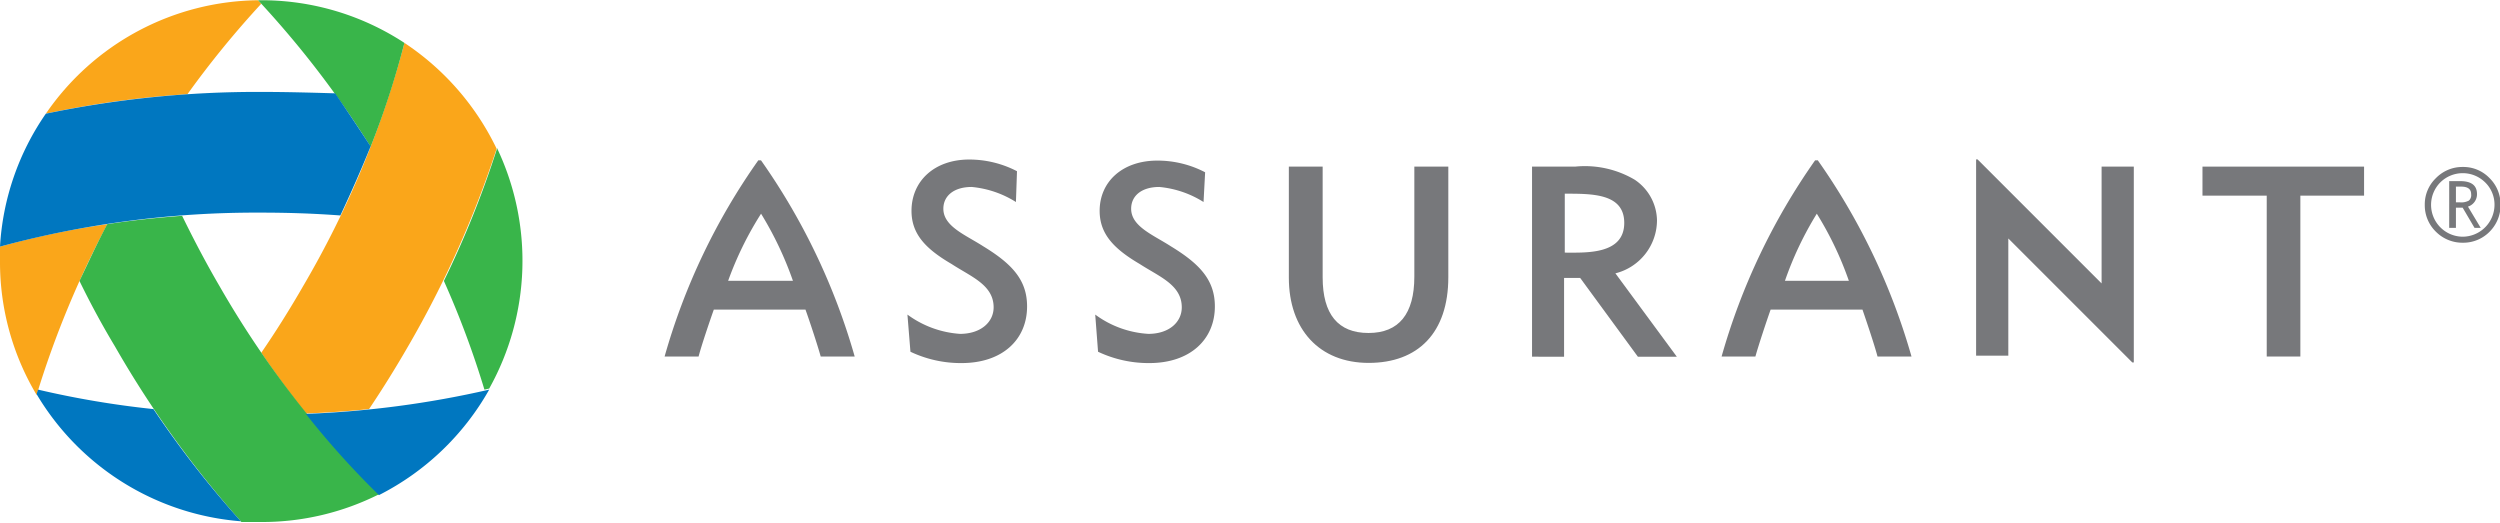 <svg xmlns="http://www.w3.org/2000/svg" width="1.96in" height="0.41in" viewBox="0 0 141.25 29.52">
  <g>
    <g>
      <path d="M64.88,18.85c1.17,0,1.89-.66,1.89-1.5,0-1.27-1.27-1.73-2.38-2.45-1.48-.87-2.26-1.71-2.26-3,0-1.65,1.29-2.84,3.26-2.84a5.82,5.82,0,0,1,2.7.66L68,11.4a5.67,5.67,0,0,0-2.5-.85c-1,0-1.59.5-1.59,1.23,0,1,1.23,1.47,2.24,2.12,1.64,1,2.49,1.91,2.49,3.4,0,1.87-1.4,3.2-3.7,3.2a6.68,6.68,0,0,1-2.9-.64l-.16-2.1A5.61,5.61,0,0,0,64.88,18.85Z" style="fill: #77787b"/>
      <path d="M54.24,18.85c1.17,0,1.9-.66,1.9-1.5,0-1.27-1.28-1.73-2.38-2.45-1.49-.87-2.26-1.71-2.26-3C51.5,10.22,52.79,9,54.76,9a5.85,5.85,0,0,1,2.7.66L57.4,11.4a5.67,5.67,0,0,0-2.5-.85c-1,0-1.6.5-1.6,1.23,0,1,1.24,1.47,2.25,2.12,1.64,1,2.48,1.91,2.48,3.4,0,1.87-1.39,3.2-3.7,3.2a6.64,6.64,0,0,1-2.89-.64l-.17-2.1A5.64,5.64,0,0,0,54.24,18.85Z" style="fill: #77787b"/>
      <path d="M74.73,15.66c0,2.08.87,3.14,2.59,3.14s2.59-1.08,2.59-3.18V9.4h1.92v6.25c0,3.14-1.71,4.84-4.5,4.84s-4.51-1.9-4.51-4.81V9.4h1.91Z" style="fill: #77787b"/>
      <path d="M86.56,9.4H89a5.53,5.53,0,0,1,3.36.74,2.82,2.82,0,0,1,1.26,2.29,3.1,3.1,0,0,1-2.35,3l3.47,4.71h-2.2l-3.26-4.45h-.91v4.45H86.56Zm5.21,3.18c0-1.67-1.82-1.65-3.36-1.65v3.33C89.61,14.26,91.77,14.38,91.77,12.58Z" style="fill: #77787b"/>
      <polygon points="129.97 20.13 128.07 20.13 128.07 11.04 124.44 11.04 124.44 9.4 133.57 9.4 133.57 11.04 129.97 11.04 129.97 20.13" style="fill: #77787b"/>
      <path d="M43,9.05a.14.14,0,0,0-.08,0,.11.11,0,0,0-.08,0,36.23,36.23,0,0,0-5.29,11.08h1.92c.17-.65.63-2,.86-2.65h5.18c.23.64.68,2,.86,2.65h1.92A36.62,36.62,0,0,0,43,9.05Zm-1.86,6.8A19.09,19.09,0,0,1,43,12.06a19.58,19.58,0,0,1,1.8,3.79Z" style="fill: #77787b"/>
      <path d="M102.71,9.05a.11.11,0,0,0-.08,0,.14.14,0,0,0-.08,0,36.44,36.44,0,0,0-5.28,11.08h1.91c.18-.65.63-2,.86-2.65h5.19c.22.64.68,2,.85,2.65H108A36.62,36.62,0,0,0,102.71,9.05Zm-1.86,6.8a19.09,19.09,0,0,1,1.8-3.79,19.06,19.06,0,0,1,1.81,3.79Z" style="fill: #77787b"/>
      <path d="M113.47,13.46l7,7a.15.15,0,0,0,.09,0s0,0,0-.09V9.4h-1.82V16l-7-7a.1.1,0,0,0-.09,0s0,.05,0,.08v11h1.82Z" style="fill: #77787b"/>
    </g>
    <g>
      <path d="M0,13.92c0,.28,0,.56,0,.84A14.63,14.63,0,0,0,2.07,22.3a54.27,54.27,0,0,1,4-9.65A49,49,0,0,0,0,13.92Z" style="fill: #faa61a"/>
      <path d="M2.59,6.41a55.19,55.19,0,0,1,8-1.1A53.66,53.66,0,0,1,14.76.2L14.58,0A14.73,14.73,0,0,0,2.59,6.41Z" style="fill: #faa61a"/>
      <path d="M22.85,2.41a54.73,54.73,0,0,1-5.71,13.72q-1.15,2-2.38,3.79c.82,1.2,1.66,2.35,2.52,3.43,1.22-.05,2.41-.13,3.57-.25.76-1.13,1.5-2.32,2.21-3.55a58.37,58.37,0,0,0,5-11.16A14.9,14.9,0,0,0,22.85,2.41Z" style="fill: #faa61a"/>
      <path d="M22.85,2.41A14.72,14.72,0,0,0,14.76,0h-.18a55.17,55.17,0,0,1,6.36,8.28A49.31,49.31,0,0,0,22.85,2.41Z" style="fill: #39b54a"/>
      <path d="M28.08,8.39a55.71,55.71,0,0,1-3,7.47A51.54,51.54,0,0,1,27.37,22l.27-.06a14.81,14.81,0,0,0,.44-13.59Z" style="fill: #39b54a"/>
      <path d="M12.39,16.13c-.77-1.32-1.46-2.64-2.1-3.95-1.45.11-2.86.26-4.23.47C5.49,13.72,5,14.8,4.49,15.86c.6,1.23,1.26,2.46,2,3.69a58.9,58.9,0,0,0,7.15,9.93c.38,0,.76,0,1.15,0a14.71,14.71,0,0,0,6.65-1.58A55,55,0,0,1,12.39,16.13Z" style="fill: #39b54a"/>
      <path d="M27.64,22a55.47,55.47,0,0,1-10.36,1.37,47.92,47.92,0,0,0,4.13,4.59A14.86,14.86,0,0,0,27.64,22Z" style="fill: #0077c0"/>
      <path d="M8.67,23.1A52.53,52.53,0,0,1,2.15,22a2.58,2.58,0,0,0-.08.26,14.78,14.78,0,0,0,11.54,7.18A56.49,56.49,0,0,1,8.67,23.1Z" style="fill: #0077c0"/>
      <path d="M14.76,5.18A58.46,58.46,0,0,0,2.59,6.41,14.66,14.66,0,0,0,0,13.92,55.4,55.4,0,0,1,14.76,12c1.52,0,3,.05,4.47.16q.94-2,1.71-3.9c-.65-1-1.32-2-2-3C17.58,5.22,16.18,5.18,14.76,5.18Z" style="fill: #0077c0"/>
    </g>
    <path d="M137,11.56a2.05,2.05,0,0,1,.63-1.51,2.08,2.08,0,0,1,1.52-.63,2.05,2.05,0,0,1,1.51.63,2.08,2.08,0,0,1,.62,1.51,2.11,2.11,0,0,1-.62,1.52,2.08,2.08,0,0,1-1.51.62,2.11,2.11,0,0,1-1.52-.62A2.08,2.08,0,0,1,137,11.56Zm3.94,0a1.75,1.75,0,0,0-.53-1.27,1.8,1.8,0,0,0-2.53,0,1.8,1.8,0,0,0,1.27,3.07,1.81,1.81,0,0,0,1.79-1.8Zm-1.13,1.3-.67-1.14h-.38v1.14h-.38V10.22H139c.63,0,.95.24.95.73a.73.73,0,0,1-.51.71l.72,1.2Zm-1.05-2.32v.88H139a.89.89,0,0,0,.49-.1.4.4,0,0,0,.13-.36c0-.29-.19-.43-.57-.43h-.3Z" style="fill: #77787b"/>
  </g>
</svg>
